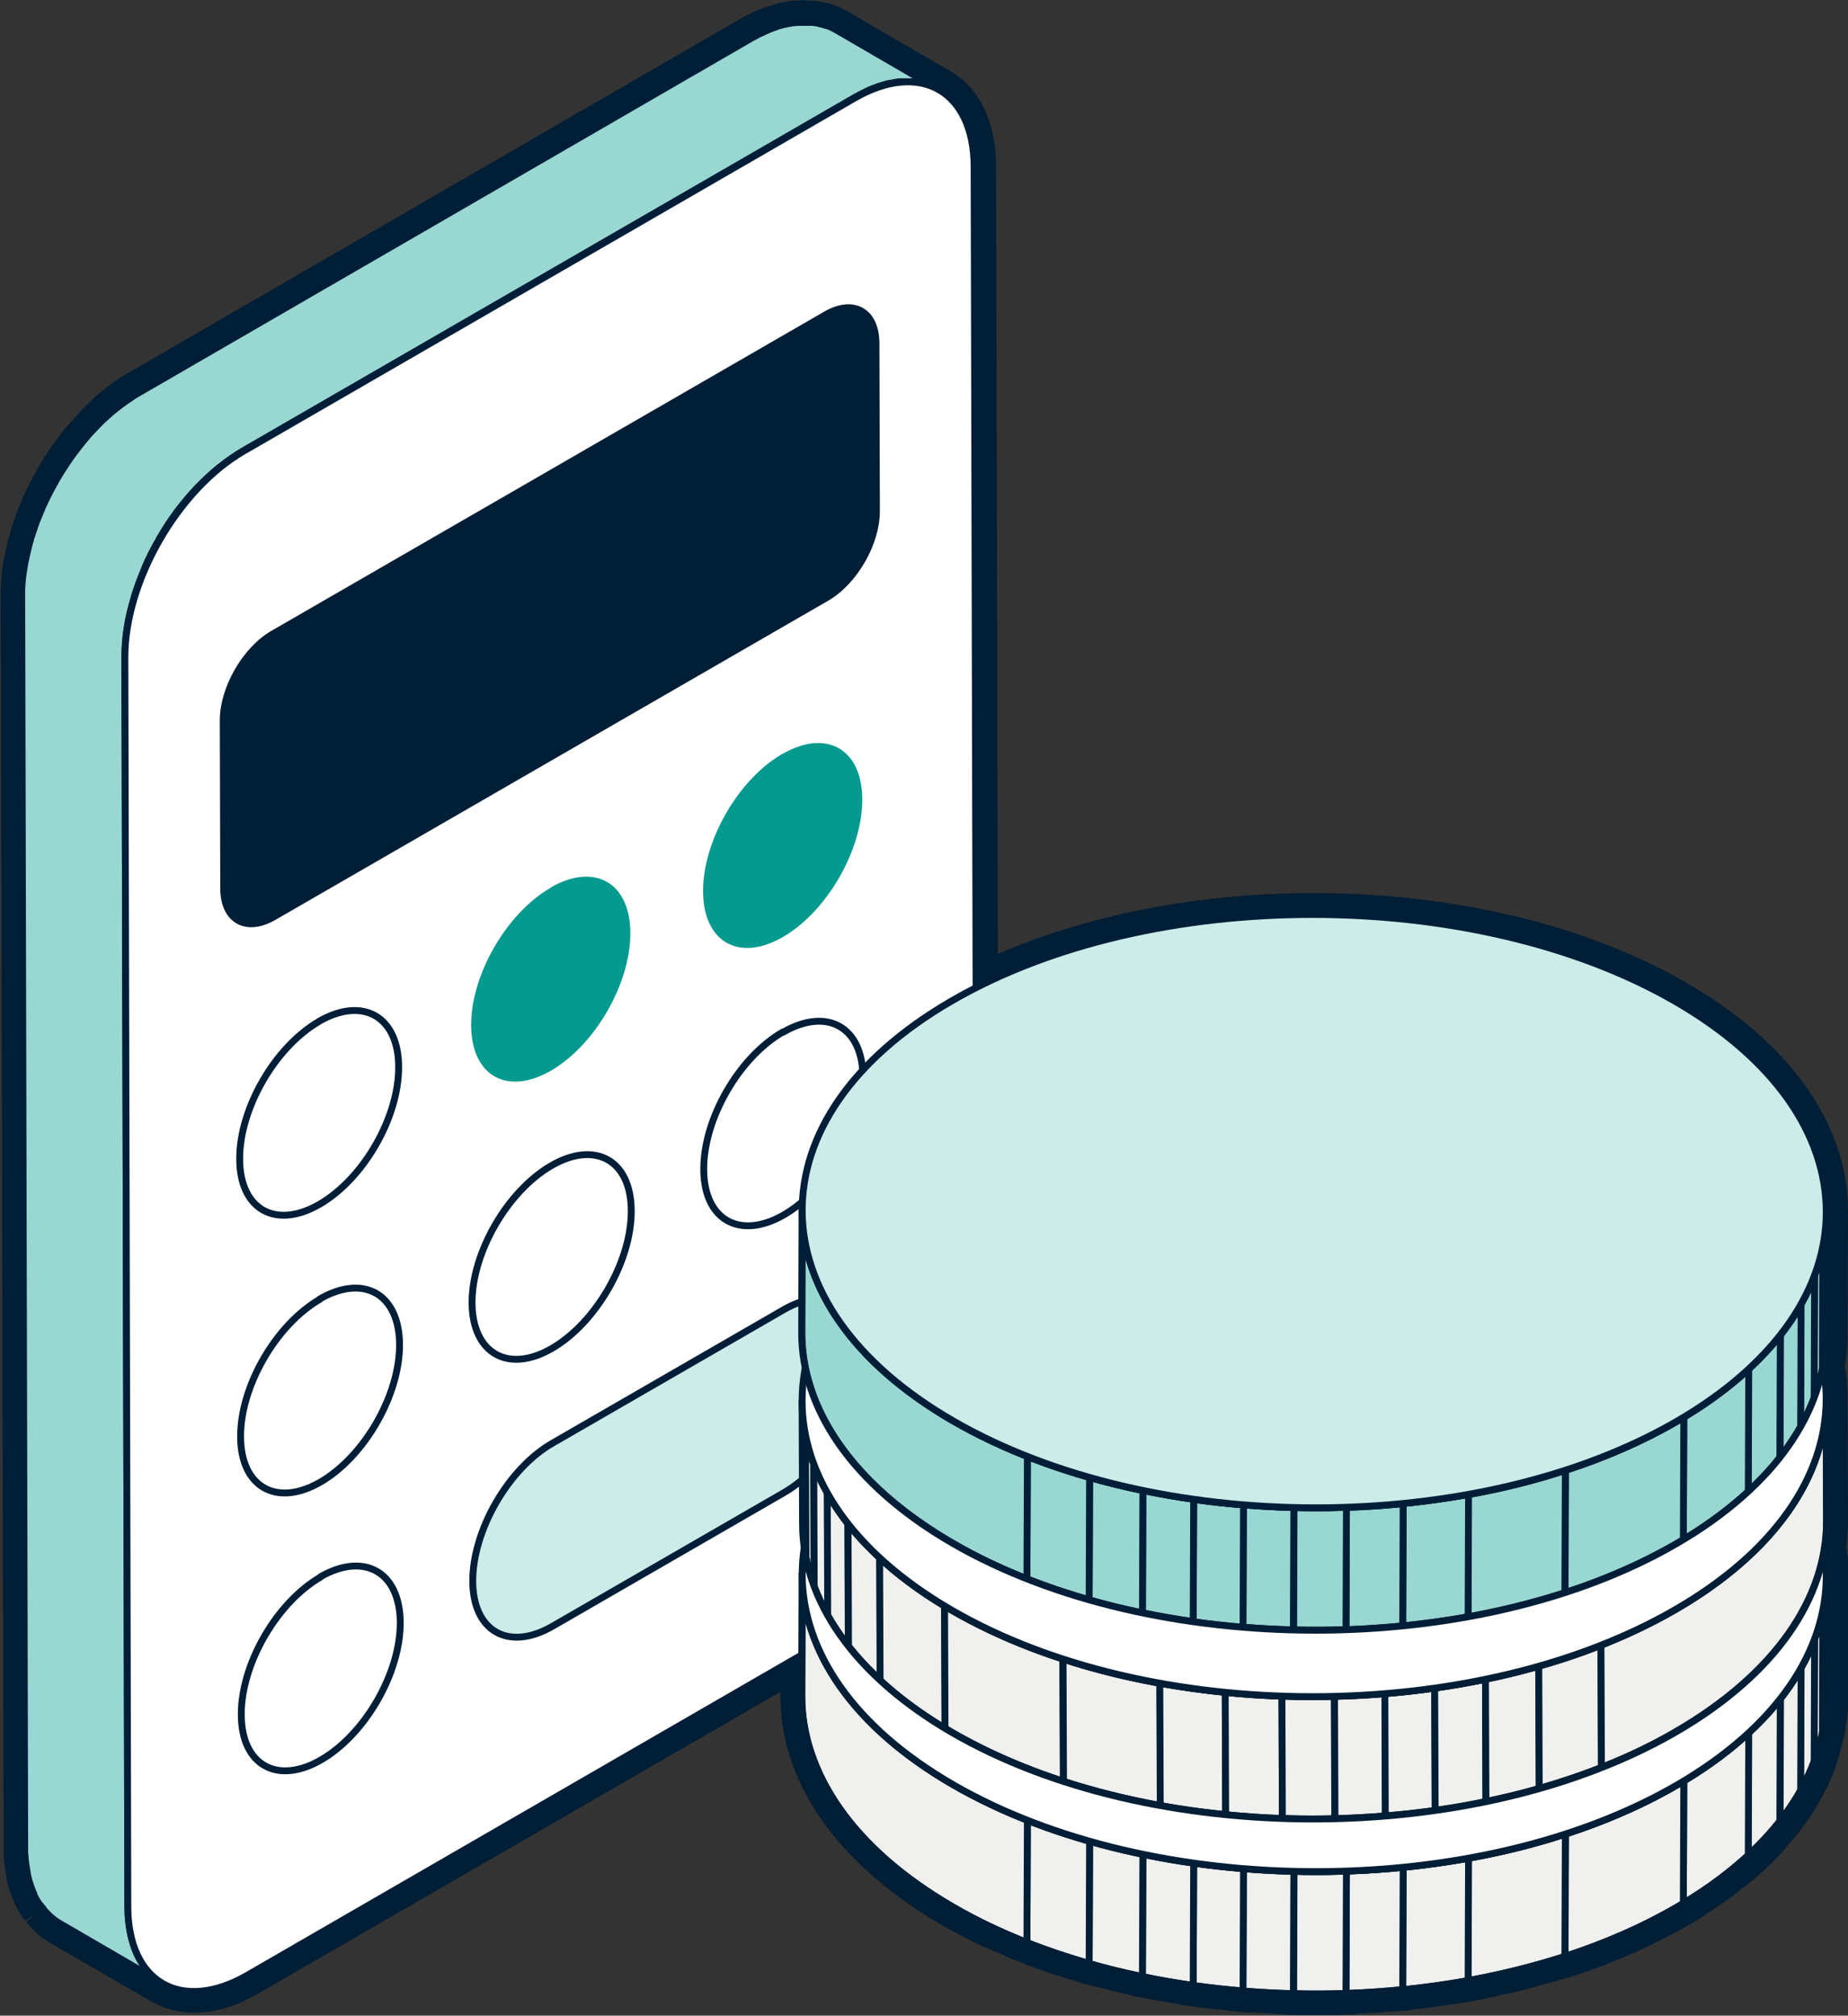 <?xml version="1.0" encoding="UTF-8"?>
<svg xmlns="http://www.w3.org/2000/svg" xmlns:xlink="http://www.w3.org/1999/xlink" viewBox="0 0 80.8 88.09">
  <rect x="0" y="0" width="80.8" height="88.09" fill="#333333" stroke="none"/>
  <clipPath id="a">
    <path d="m79.85 68.89-.02 5.35c0 3.3-2.18 6.59-6.51 9.11-8.71 5.06-22.89 5.06-31.66 0-4.41-2.55-6.62-5.89-6.61-9.23l.02-5.35c0 3.34 2.19 6.68 6.61 9.23 8.77 5.06 22.95 5.06 31.66 0 4.33-2.52 6.5-5.81 6.51-9.11z"></path>
  </clipPath>
  <clipPath id="b">
    <path d="m35.07 61.24.02 5.35c0 3.3 2.18 6.59 6.51 9.11 8.71 5.06 22.89 5.06 31.66 0 4.41-2.55 6.62-5.89 6.61-9.23l-.02-5.35c0 3.34-2.19 6.68-6.61 9.23-8.77 5.06-22.95 5.06-31.66 0-4.33-2.52-6.5-5.81-6.51-9.11z"></path>
  </clipPath>
  <clipPath id="c">
    <path d="m79.85 52.99-.02 5.35c0 3.3-2.18 6.59-6.51 9.11-8.71 5.06-22.89 5.06-31.66 0-4.41-2.55-6.62-5.89-6.61-9.23l.02-5.35c0 3.34 2.19 6.68 6.61 9.23 8.77 5.06 22.95 5.06 31.66 0 4.33-2.52 6.5-5.81 6.51-9.11z"></path>
  </clipPath>
  <path d="m80.71 67.68c.06-.44.09-.84.09-1.23l-.02-5.29s0-.01 0-.02c0-.02 0-.05 0-.07 0-.44-.04-.89-.12-1.35v-.02s.01-.05.01-.05c.06-.4.1-.76.11-1.09 0-.07 0-.15 0-.22l.02-5.31s0-.02 0-.03 0-.03 0-.04c0-3.83-2.52-7.39-7.08-10.02-4.37-2.52-10.16-3.91-16.3-3.91-4.99 0-9.83.94-13.79 2.66l-.08-34.41c0-1.92-.7-3.4-1.96-4.15 0 0-.01 0-.02-.01 0 0-.01 0-.02-.01l-4.47-2.6s0 0-.01 0c-.19-.11-.37-.2-.59-.28-.13-.05-.26-.08-.41-.12-.03 0-.05-.01-.09-.02-.14-.03-.28-.05-.41-.06h-.24s-.09-.02-.15-.02c-.09 0-.18 0-.27.01-.02 0-.04 0-.06 0 0 0-.01 0-.02 0l-.2.02c-.12.02-.22.03-.31.05l-.08.02s-.02 0-.03 0-.01 0-.02 0l-.1.02c-.11.03-.2.05-.28.08l-.16.05s-.04.01-.06.02-.02 0-.03 0c-.08.03-.16.06-.25.09-.08.03-.16.07-.24.1l-.11.05s-.1.05-.15.07c-.07.03-.15.08-.24.12l-.18.1-26.72 15.45-.05.03s0 0-.01 0c-.08.05-.16.1-.25.15-.08.05-.17.11-.25.16-.09.06-.17.12-.25.18-.09.07-.17.13-.26.2l-.25.2c-.1.08-.18.15-.26.23-.09.08-.17.16-.25.24-.08.07-.16.15-.24.24l-.18.19s-.02.02-.02.03-.02.02-.03.03c-.07.08-.15.16-.22.24s-.15.17-.22.25c-.08.09-.15.18-.22.27-.09.11-.17.22-.26.34-.12.16-.24.33-.35.49-.14.22-.28.44-.41.66l-.05.08s-.01.02-.02.04c0 0-.01.02-.01.03-.07.13-.13.24-.19.35-.06.12-.12.23-.18.34-.05.09-.09.19-.14.29s-.09.19-.12.28l-.03.07-.02.05-.06.14-.11.27c-.04.1-.07.19-.1.28-.04.1-.07.2-.1.29s-.06.19-.1.32v.03c-.02.08-.05.15-.07.23-.03.1-.06.2-.08.31-.02.1-.05.2-.07.3s-.04.2-.06.29c-.02.1-.03.19-.05.29s-.03.19-.04.29-.02.19-.03.29c0 .09-.02.18-.02.28s-.01.2-.01.29v.26l.13 54.64v.29c0 .09 0 .19.02.28 0 .09.02.19.03.29.01.11.03.21.05.3 0 .03.01.07.02.11v.02.03l.02.12c.03.13.06.24.09.35s.07.23.11.34.08.21.13.31v.01c.01.03 0 .02.02.05.07.15.16.31.25.45.07.1.13.19.21.27l.33-.22s0 .01.02.02l-.32.24.04.05c.05.07.11.14.17.2.25.27.51.48.78.64l4.5 2.61s0 0 .01 0h.01c.55.32 1.17.48 1.84.48.9 0 1.85-.28 2.82-.85l22.81-13.17v.14c-.01 3.84 2.5 7.41 7.08 10.06.52.3 1.09.6 1.71.89.11.05.23.1.35.15l.21.09.23.1c.29.13.57.26.87.37.04.02.09.03.13.05l.07.03.18.07.11.04c.5.19 1.04.37 1.59.54l.11.03.21.06.16.05c.08.03.17.05.25.08.15.04.31.08.47.12.1.02.2.05.3.07.37.1.75.19 1.13.28.07.01.13.03.2.05.1.03.2.05.31.07l.48.09c.1.02.2.03.3.05.27.05.54.1.8.14.09.01.18.03.27.05.14.03.28.05.42.07.16.02.32.04.48.06.1.01.2.02.3.03.21.03.43.05.64.07.1.01.21.02.31.04.17.02.34.04.5.05s.31.02.47.03c.1 0 .2 0 .3.01l.6.03c.11 0 .22.01.33.02.19.01.37.02.56.03.33 0 .66.01.99.01.45 0 .91 0 1.35-.02.12 0 .23-.01.35-.02.08 0 .15-.01.23-.02.23-.01.46-.03.69-.04h.19c.13-.02.26-.03.39-.04.23-.01.47-.03.7-.05.07 0 .14-.02.21-.03.04 0 .08-.01.12-.02.82-.09 1.62-.2 2.38-.33h.06c.05-.02.11-.02.16-.03.29-.05.57-.12.86-.18l.35-.08.25-.05c.16-.03.33-.07.49-.11.38-.09.76-.2 1.13-.3l.11-.03.21-.06c.22-.06.45-.12.67-.19l.11-.03c.07-.02.13-.04.2-.06.47-.15.94-.32 1.45-.51 0 0 .04-.02.05-.02.52-.2 1.04-.42 1.61-.69.14-.06.27-.13.4-.19.61-.3 1.11-.56 1.56-.82.01 0 .04-.02.05-.03.06-.03.15-.09.25-.14.12-.07.23-.15.35-.23.06-.04.13-.09.19-.13l.09-.06c.28-.18.55-.36.81-.54.15-.11.29-.22.43-.33l.15-.12c.24-.19.55-.43.82-.68.07-.06.12-.09.15-.13.27-.25.54-.52.8-.79.05-.06.1-.12.15-.18l.07-.09.08-.09c.13-.15.27-.3.39-.45.05-.06.1-.13.14-.19l.06-.09.03-.04c.07-.1.14-.19.21-.29.21-.31.39-.59.54-.85.02-.04.04-.08.06-.12.08-.14.13-.25.18-.35.18-.35.31-.65.42-.94.01-.03.03-.1.04-.14.11-.31.2-.65.27-.96l.02-.06s.03-.08.04-.13c.01-.04.03-.08.03-.12s.01-.08.02-.12l.03-.18v-.05c.07-.4.11-.76.12-1.09 0-.07 0-.15 0-.22l.02-5.31s0-.02 0-.03 0-.03 0-.04c0-.36-.03-.74-.09-1.17z" fill="#001e36"></path>
  <g stroke="#001e38">
    <path d="m.95 25.86c0-.08 0-.17.01-.25 0-.08.01-.17.02-.25 0-.08.02-.17.03-.26s.02-.17.04-.26c.01-.08.03-.17.04-.25.02-.09.04-.18.06-.27s.04-.18.06-.27.05-.18.07-.28l.06-.21v-.02s.01-.03.02-.05l.09-.27.09-.27c.03-.09.06-.17.1-.26.03-.08.07-.17.1-.25.03-.06.05-.12.08-.18 0 0 0-.01 0-.02 0-.02.01-.03.02-.05.04-.08.08-.17.12-.25.04-.09.09-.18.13-.27.05-.11.11-.21.16-.31.06-.11.12-.22.18-.32l.03-.06c.01-.02.03-.05.04-.07.12-.21.25-.41.39-.62.1-.16.21-.31.32-.46.08-.1.15-.2.23-.3.07-.08.13-.17.2-.25s.13-.16.2-.24.13-.15.2-.22l.04-.04s.01-.01.02-.02c.05-.06.11-.11.16-.17l.22-.22c.08-.07.15-.14.23-.21s.15-.14.23-.2c.04-.03.08-.06.12-.1 0 0 .02-.01.03-.02.03-.02.06-.05.09-.07.08-.06.15-.12.23-.17.08-.06.15-.11.23-.16.07-.05.15-.1.22-.15s.15-.09.22-.13c.02-.01.03-.02.05-.03l26.72-15.46c.06-.03.11-.06.17-.09.07-.04.14-.08.21-.11.05-.02.09-.04.14-.06.01 0 .02-.01.03-.02.01 0 .03-.01.04-.02.07-.03.14-.06.21-.09s.14-.05.21-.08c.01 0 .02 0 .03-.01.01 0 .02 0 .03-.01.05-.02.09-.03.14-.05.07-.02.14-.04.22-.06.03 0 .07-.01.1-.02.02 0 .03 0 .05-.01.02 0 .04-.01.07-.01.08-.02.15-.03.23-.04.05 0 .09 0 .14-.01h.05.05.24.11.08.08c.1 0 .2.02.3.04.02 0 .04.01.06.02.1.02.2.05.3.08h.02c.14.05.27.11.39.18l4.51 2.62c-.13-.07-.26-.13-.4-.19-.1-.04-.21-.07-.31-.09-.02 0-.04-.01-.07-.02-.13-.03-.26-.04-.39-.05-.03 0-.05 0-.08 0-.13 0-.26 0-.4 0-.02 0-.03 0-.05 0-.14.01-.28.04-.43.07-.01 0-.03 0-.04 0-.15.03-.3.08-.46.13-.01 0-.02 0-.03.01-.16.06-.33.12-.5.2-.01 0-.02.01-.03.02-.17.08-.34.17-.52.27l-26.7 15.42c-.36.21-.7.45-1.04.72l-.03.02c-.33.27-.65.57-.96.89 0 0-.01.01-.02.02-.31.33-.6.68-.88 1.05-.27.37-.52.75-.75 1.15-.01.02-.02.04-.03.06-.23.39-.43.8-.61 1.21v.02c-.18.42-.34.85-.47 1.28v.02c-.13.43-.24.86-.3 1.29-.07.43-.1.85-.1 1.27l.13 54.62c0 .41.04.78.11 1.12v.03c.07.34.17.65.29.92v.02c.11.23.25.42.39.61.05.06.09.12.14.18.17.18.36.35.57.47l-4.51-2.62c-.21-.12-.4-.29-.57-.47-.05-.05-.1-.12-.14-.18-.06-.08-.13-.14-.19-.23-.07-.11-.14-.23-.2-.36 0 0 0-.01 0-.02 0 0 0-.01 0-.02-.04-.08-.08-.17-.11-.26s-.06-.18-.09-.27-.05-.18-.07-.27c0-.04-.02-.08-.02-.12 0-.01 0-.02 0-.03 0-.04-.02-.07-.02-.11-.01-.08-.03-.16-.04-.25-.01-.08-.02-.17-.03-.25 0-.08-.01-.16-.02-.25 0-.08 0-.17 0-.25v-.02l-.13-54.62c0-.08 0-.16 0-.24z" fill="#99d8d2" stroke-linecap="round" stroke-linejoin="round" stroke-width=".3"></path>
    <path d="m37.36 4.29c2.88-1.66 5.22-.32 5.23 2.99l.13 54.62c0 3.31-2.31 7.34-5.2 9l-26.7 15.42c-2.88 1.66-5.22.33-5.23-2.98l-.13-54.62c0-3.31 2.31-7.34 5.2-9.01l26.7-15.42z" fill="#fff" stroke-linecap="round" stroke-linejoin="round" stroke-width=".3"></path>
    <path d="m24.11 50.94c-1.92 1.11-3.48 3.8-3.47 6s1.57 3.1 3.49 1.99 3.48-3.8 3.47-6.01c0-2.21-1.57-3.09-3.49-1.98z" fill="#fff" stroke-linecap="round" stroke-linejoin="round" stroke-width=".3"></path>
  </g>
  <path d="m24.07 38.8c-1.92 1.11-3.48 3.8-3.47 6.01s1.57 3.09 3.49 1.98 3.48-3.8 3.47-6.01c0-2.21-1.57-3.1-3.49-1.99z" fill="#049a8f"></path>
  <path d="m24.14 63.08 10.12-5.84c1.92-1.11 3.49-.22 3.49 1.99s-1.55 4.89-3.47 6l-10.12 5.84c-1.92 1.11-3.49.23-3.49-1.98s1.55-4.9 3.47-6.01z" fill="#ccebe9" stroke="#001e38" stroke-linecap="round" stroke-linejoin="round" stroke-width=".3"></path>
  <path d="m34.23 45.1c-1.92 1.11-3.47 3.79-3.46 6 0 2.21 1.57 3.1 3.49 2s3.48-3.8 3.47-6.01c0-2.21-1.57-3.09-3.49-1.98z" fill="#fff" stroke="#001e38" stroke-linecap="round" stroke-linejoin="round" stroke-width=".3"></path>
  <path d="m14.02 68.92c-1.92 1.11-3.48 3.8-3.47 6.01 0 2.21 1.57 3.09 3.49 1.98s3.47-3.79 3.46-6-1.57-3.1-3.49-2z" fill="#fff" stroke="#001e38" stroke-linecap="round" stroke-linejoin="round" stroke-width=".3"></path>
  <path d="m34.2 32.95c-1.92 1.11-3.47 3.8-3.46 6.01s1.57 3.1 3.49 1.99 3.48-3.8 3.47-6.01c0-2.21-1.57-3.1-3.49-1.99z" fill="#049a8f"></path>
  <path d="m13.99 56.78c-1.92 1.11-3.48 3.8-3.47 6 0 2.21 1.57 3.1 3.49 1.99s3.47-3.8 3.46-6.01-1.57-3.1-3.49-1.99z" fill="#fff" stroke="#001e38" stroke-linecap="round" stroke-linejoin="round" stroke-width=".3"></path>
  <path d="m13.95 44.64c-1.92 1.11-3.48 3.8-3.47 6.01 0 2.21 1.57 3.09 3.49 1.98s3.47-3.79 3.46-6c0-2.21-1.57-3.1-3.49-1.99z" fill="#fff" stroke="#001e38" stroke-linecap="round" stroke-linejoin="round" stroke-width=".3"></path>
  <path d="m11.94 27.7c-1.21.7-2.18 2.39-2.18 3.78l.02 7.34c0 1.39.98 1.95 2.19 1.25l24.17-13.95c1.21-.7 2.18-2.38 2.18-3.78l-.02-7.34c0-1.39-.98-1.95-2.19-1.25z" fill="#001e36" stroke="#001e36" stroke-linecap="round" stroke-linejoin="round" stroke-width=".3"></path>
  <path d="m79.85 68.89-.02 5.35c0 3.3-2.18 6.59-6.51 9.11-8.71 5.06-22.89 5.06-31.66 0-4.41-2.55-6.62-5.89-6.61-9.23l.02-5.35c0 3.34 2.19 6.68 6.61 9.23 8.77 5.06 22.95 5.06 31.66 0 4.33-2.52 6.5-5.81 6.51-9.11z" fill="#f0f0ee"></path>
  <g style="clip-path:url(#a);fill:#f0f0ee;stroke:#001e36;stroke-linecap:round;stroke-linejoin:round;stroke-width:.3">
    <path d="m79.85 68.89-.02 5.35v.2l.02-5.35c0-.07 0-.13 0-.2"></path>
    <path d="m79.85 69.09-.02 5.35c-.01.43-.06.86-.15 1.28l.02-5.35c.09-.43.13-.86.15-1.28"></path>
    <path d="m79.7 70.37-.02 5.35c-.08.42-.21.84-.36 1.26l.02-5.35c.16-.42.28-.84.36-1.26"></path>
    <path d="m79.34 71.63-.02 5.35c-.16.43-.36.85-.6 1.27l.02-5.35c.24-.42.44-.84.6-1.27"></path>
    <path d="m78.75 72.9-.02 5.35c-.26.45-.56.9-.9 1.34l.02-5.35c.34-.44.64-.88.9-1.34"></path>
    <path d="m77.84 74.24-.02 5.35c-.4.51-.87 1.01-1.39 1.49l.02-5.35c.52-.48.99-.98 1.39-1.49"></path>
    <path d="m76.46 75.73-.02 5.35c-.8.74-1.75 1.45-2.84 2.1l.02-5.35c1.09-.65 2.03-1.36 2.84-2.1"></path>
    <path d="m73.62 77.83-.02 5.35c-.09.05-.18.11-.27.16-1.49.87-3.15 1.59-4.9 2.16l.02-5.35c1.76-.57 3.41-1.29 4.9-2.16.09-.05.18-.11.27-.16"></path>
    <path d="m68.44 80.15-.02 5.35c-1.36.44-2.78.79-4.24 1.06l.02-5.35c1.46-.26 2.88-.61 4.24-1.06"></path>
    <path d="m64.21 81.21-.02 5.35c-.94.17-1.89.3-2.86.4l.02-5.35c.96-.1 1.92-.23 2.86-.4"></path>
    <path d="m61.35 81.6-.02 5.35c-.82.08-1.65.14-2.48.17l.02-5.35c.83-.03 1.66-.08 2.48-.17"></path>
    <path d="m58.87 81.77-.02 5.35c-.76.03-1.53.03-2.29.01l.02-5.35c.76.02 1.53.02 2.29-.01"></path>
    <path d="m56.57 81.78-.02 5.35c-.74-.02-1.47-.06-2.21-.12l.02-5.35c.73.06 1.47.1 2.21.12"></path>
    <path d="m54.37 81.66-.02 5.35c-.73-.06-1.46-.14-2.18-.24l.02-5.35c.72.1 1.45.18 2.18.24"></path>
    <path d="m52.19 81.42-.02 5.35c-.75-.11-1.49-.23-2.22-.39l.02-5.35c.73.15 1.47.28 2.22.39"></path>
    <path d="m49.97 81.03-.02 5.35c-.79-.16-1.57-.35-2.33-.57l.02-5.35c.76.22 1.54.41 2.33.57"></path>
    <path d="m47.64 80.46-.02 5.35c-.93-.27-1.84-.57-2.72-.92l.02-5.35c.88.35 1.78.65 2.72.92"></path>
    <path d="m44.92 79.54-.02 5.35c-1.14-.45-2.22-.96-3.23-1.55-4.41-2.55-6.62-5.89-6.61-9.23l.02-5.35c0 3.34 2.19 6.68 6.61 9.23 1.01.58 2.09 1.1 3.23 1.55"></path>
  </g>
  <path d="m79.85 68.89-.02 5.35c0 3.3-2.18 6.59-6.51 9.11-8.71 5.06-22.89 5.06-31.66 0-4.41-2.55-6.62-5.89-6.61-9.23l.02-5.35c0 3.34 2.19 6.68 6.61 9.23 8.77 5.06 22.95 5.06 31.66 0 4.33-2.52 6.5-5.81 6.51-9.11z" fill="none" stroke="#001e36" stroke-linecap="round" stroke-linejoin="round" stroke-width=".3"></path>
  <path d="m73.24 59.66c8.77 5.06 8.82 13.27.1 18.34-8.71 5.06-22.89 5.06-31.66 0s-8.81-13.28-.1-18.34 22.89-5.06 31.66 0z" fill="#fff" stroke="#001e36" stroke-linecap="round" stroke-linejoin="round" stroke-width=".3"></path>
  <path d="m35.07 61.24.02 5.35c0 3.3 2.18 6.59 6.51 9.11 8.71 5.06 22.89 5.06 31.66 0 4.41-2.55 6.62-5.89 6.61-9.23l-.02-5.35c0 3.34-2.19 6.68-6.61 9.23-8.77 5.06-22.95 5.06-31.66 0-4.33-2.52-6.5-5.81-6.51-9.11z" fill="#f0f0ee"></path>
  <g style="clip-path:url(#b);fill:#f0f0ee;stroke:#001e36;stroke-linecap:round;stroke-linejoin:round;stroke-width:.3">
    <path d="m35.07 61.24.02 5.35v.2l-.02-5.35c0-.07 0-.13 0-.2"></path>
    <path d="m35.07 61.44.02 5.35c.01.43.06.86.15 1.28l-.02-5.35c-.09-.43-.13-.86-.15-1.28"></path>
    <path d="m35.22 62.72.02 5.35c.08.42.21.84.36 1.26l-.02-5.35c-.16-.42-.28-.84-.36-1.26"></path>
    <path d="m35.58 63.98.02 5.35c.16.43.36.85.6 1.27l-.02-5.35c-.24-.42-.44-.84-.6-1.27"></path>
    <path d="m36.17 65.25.02 5.35c.26.45.56.9.9 1.34l-.02-5.35c-.34-.44-.64-.88-.9-1.34"></path>
    <path d="m37.08 66.59.02 5.35c.4.51.87 1.01 1.39 1.49l-.02-5.35c-.52-.48-.99-.98-1.39-1.49"></path>
    <path d="m38.46 68.09.02 5.35c.8.74 1.75 1.45 2.84 2.1l-.02-5.35c-1.09-.65-2.03-1.36-2.84-2.1"></path>
    <path d="m41.3 70.18.02 5.35c.09.05.18.11.27.16 1.49.87 3.15 1.59 4.9 2.16l-.02-5.35c-1.76-.57-3.41-1.29-4.9-2.16-.09-.05-.18-.11-.27-.16"></path>
    <path d="m46.48 72.5.02 5.35c1.36.44 2.78.79 4.24 1.06l-.02-5.35c-1.46-.26-2.88-.61-4.24-1.06"></path>
    <path d="m50.71 73.56.02 5.35c.94.17 1.89.3 2.86.4l-.02-5.35c-.96-.1-1.92-.23-2.86-.4"></path>
    <path d="m53.57 73.96.02 5.35c.82.08 1.65.14 2.48.17l-.02-5.35c-.83-.03-1.66-.08-2.48-.17"></path>
    <path d="m56.05 74.12.02 5.35c.76.03 1.53.03 2.29.01l-.02-5.35c-.76.02-1.53.02-2.29-.01"></path>
    <path d="m58.35 74.13.02 5.35c.74-.02 1.47-.06 2.21-.12l-.02-5.35c-.73.06-1.47.1-2.21.12"></path>
    <path d="m60.55 74.01.02 5.35c.73-.06 1.46-.14 2.18-.24l-.02-5.35c-.72.1-1.45.18-2.18.24"></path>
    <path d="m62.73 73.77.02 5.35c.75-.11 1.49-.23 2.22-.39l-.02-5.35c-.73.15-1.47.28-2.22.39"></path>
    <path d="m64.95 73.38.02 5.35c.79-.16 1.57-.35 2.33-.57l-.02-5.35c-.76.22-1.54.41-2.33.57"></path>
    <path d="m67.28 72.81.02 5.35c.93-.27 1.84-.57 2.72-.92l-.02-5.35c-.88.35-1.78.65-2.72.92"></path>
    <path d="m70 71.89.02 5.35c1.14-.45 2.22-.96 3.23-1.55 4.41-2.55 6.62-5.89 6.61-9.23l-.02-5.35c0 3.34-2.19 6.68-6.61 9.23-1.01.58-2.09 1.1-3.23 1.55"></path>
  </g>
  <path d="m35.07 61.24.02 5.35c0 3.3 2.18 6.59 6.51 9.11 8.71 5.06 22.89 5.06 31.66 0 4.41-2.55 6.62-5.89 6.61-9.23l-.02-5.35c0 3.34-2.19 6.68-6.61 9.23-8.77 5.06-22.95 5.06-31.66 0-4.33-2.52-6.5-5.81-6.51-9.11z" fill="none" stroke="#001e36" stroke-linecap="round" stroke-linejoin="round" stroke-width=".3"></path>
  <path d="m41.68 52.01c-8.77 5.06-8.82 13.27-.1 18.34s22.89 5.06 31.66 0 8.81-13.28.1-18.34-22.89-5.06-31.66 0z" fill="#fff" stroke="#001e36" stroke-linecap="round" stroke-linejoin="round" stroke-width=".3"></path>
  <path d="m79.85 52.99-.02 5.35c0 3.3-2.18 6.59-6.51 9.11-8.71 5.06-22.89 5.06-31.66 0-4.41-2.55-6.62-5.89-6.61-9.23l.02-5.35c0 3.34 2.19 6.68 6.61 9.23 8.77 5.06 22.95 5.06 31.66 0 4.33-2.52 6.5-5.81 6.51-9.11z" fill="#99d8d2"></path>
  <g style="clip-path:url(#c);fill:#99d8d2;stroke:#001e38;stroke-linecap:round;stroke-linejoin:round;stroke-width:.3">
    <path d="m79.85 52.99-.02 5.35v.2l.02-5.35c0-.07 0-.13 0-.2"></path>
    <path d="m79.85 53.19-.02 5.35c-.01.43-.06.86-.15 1.28l.02-5.35c.09-.43.13-.86.15-1.28"></path>
    <path d="m79.7 54.48-.02 5.35c-.08.42-.21.84-.36 1.26l.02-5.35c.16-.42.28-.84.36-1.26"></path>
    <path d="m79.34 55.74-.02 5.35c-.16.43-.36.85-.6 1.27l.02-5.35c.24-.42.44-.84.6-1.27"></path>
    <path d="m78.75 57.01-.02 5.35c-.26.45-.56.9-.9 1.34l.02-5.35c.34-.44.64-.88.9-1.34"></path>
    <path d="m77.84 58.35-.02 5.35c-.4.51-.87 1.01-1.39 1.49l.02-5.35c.52-.48.99-.98 1.39-1.49"></path>
    <path d="m76.46 59.84-.02 5.35c-.8.74-1.75 1.45-2.84 2.1l.02-5.35c1.09-.65 2.03-1.36 2.84-2.1"></path>
    <path d="m73.62 61.94-.02 5.35c-.09.05-.18.11-.27.16-1.49.87-3.15 1.59-4.9 2.16l.02-5.35c1.76-.57 3.41-1.29 4.9-2.16.09-.05.18-.11.27-.16"></path>
    <path d="m68.44 64.26-.02 5.35c-1.36.44-2.78.79-4.24 1.06l.02-5.35c1.46-.26 2.88-.61 4.24-1.06"></path>
    <path d="m64.21 65.31-.02 5.35c-.94.17-1.89.3-2.86.4l.02-5.35c.96-.1 1.92-.23 2.86-.4"></path>
    <path d="m61.35 65.71-.02 5.35c-.82.08-1.65.14-2.48.17l.02-5.35c.83-.03 1.66-.08 2.48-.17"></path>
    <path d="m58.87 65.87-.02 5.35c-.76.03-1.53.03-2.29.01l.02-5.35c.76.02 1.53.02 2.29-.01"></path>
    <path d="m56.57 65.88-.02 5.35c-.74-.02-1.47-.06-2.21-.12l.02-5.35c.73.06 1.47.1 2.21.12"></path>
    <path d="m54.37 65.77-.02 5.35c-.73-.06-1.46-.14-2.18-.24l.02-5.35c.72.1 1.45.18 2.18.24"></path>
    <path d="m52.19 65.52-.02 5.35c-.75-.11-1.49-.23-2.22-.39l.02-5.35c.73.15 1.47.28 2.22.39"></path>
    <path d="m49.97 65.14-.02 5.35c-.79-.16-1.57-.35-2.33-.57l.02-5.35c.76.22 1.54.41 2.33.57"></path>
    <path d="m47.64 64.57-.02 5.35c-.93-.27-1.84-.57-2.72-.92l.02-5.35c.88.35 1.78.65 2.72.92"></path>
    <path d="m44.92 63.65-.02 5.35c-1.14-.45-2.22-.96-3.23-1.55-4.41-2.55-6.62-5.89-6.61-9.23l.02-5.35c0 3.34 2.19 6.68 6.61 9.23 1.01.58 2.09 1.1 3.23 1.55"></path>
  </g>
  <path d="m79.85 52.99-.02 5.35c0 3.3-2.18 6.59-6.51 9.11-8.71 5.06-22.89 5.06-31.66 0-4.41-2.55-6.62-5.89-6.61-9.23l.02-5.35c0 3.34 2.19 6.68 6.61 9.23 8.77 5.06 22.95 5.06 31.66 0 4.33-2.52 6.5-5.81 6.51-9.11z" fill="none" stroke="#001e38" stroke-linecap="round" stroke-linejoin="round" stroke-width=".3"></path>
  <path d="m73.24 43.76c8.77 5.06 8.82 13.27.1 18.34-8.71 5.06-22.89 5.06-31.66 0s-8.81-13.28-.1-18.34 22.89-5.06 31.66 0z" fill="#ccebe9" stroke="#001e38" stroke-linecap="round" stroke-linejoin="round" stroke-width=".3"></path>
</svg>
